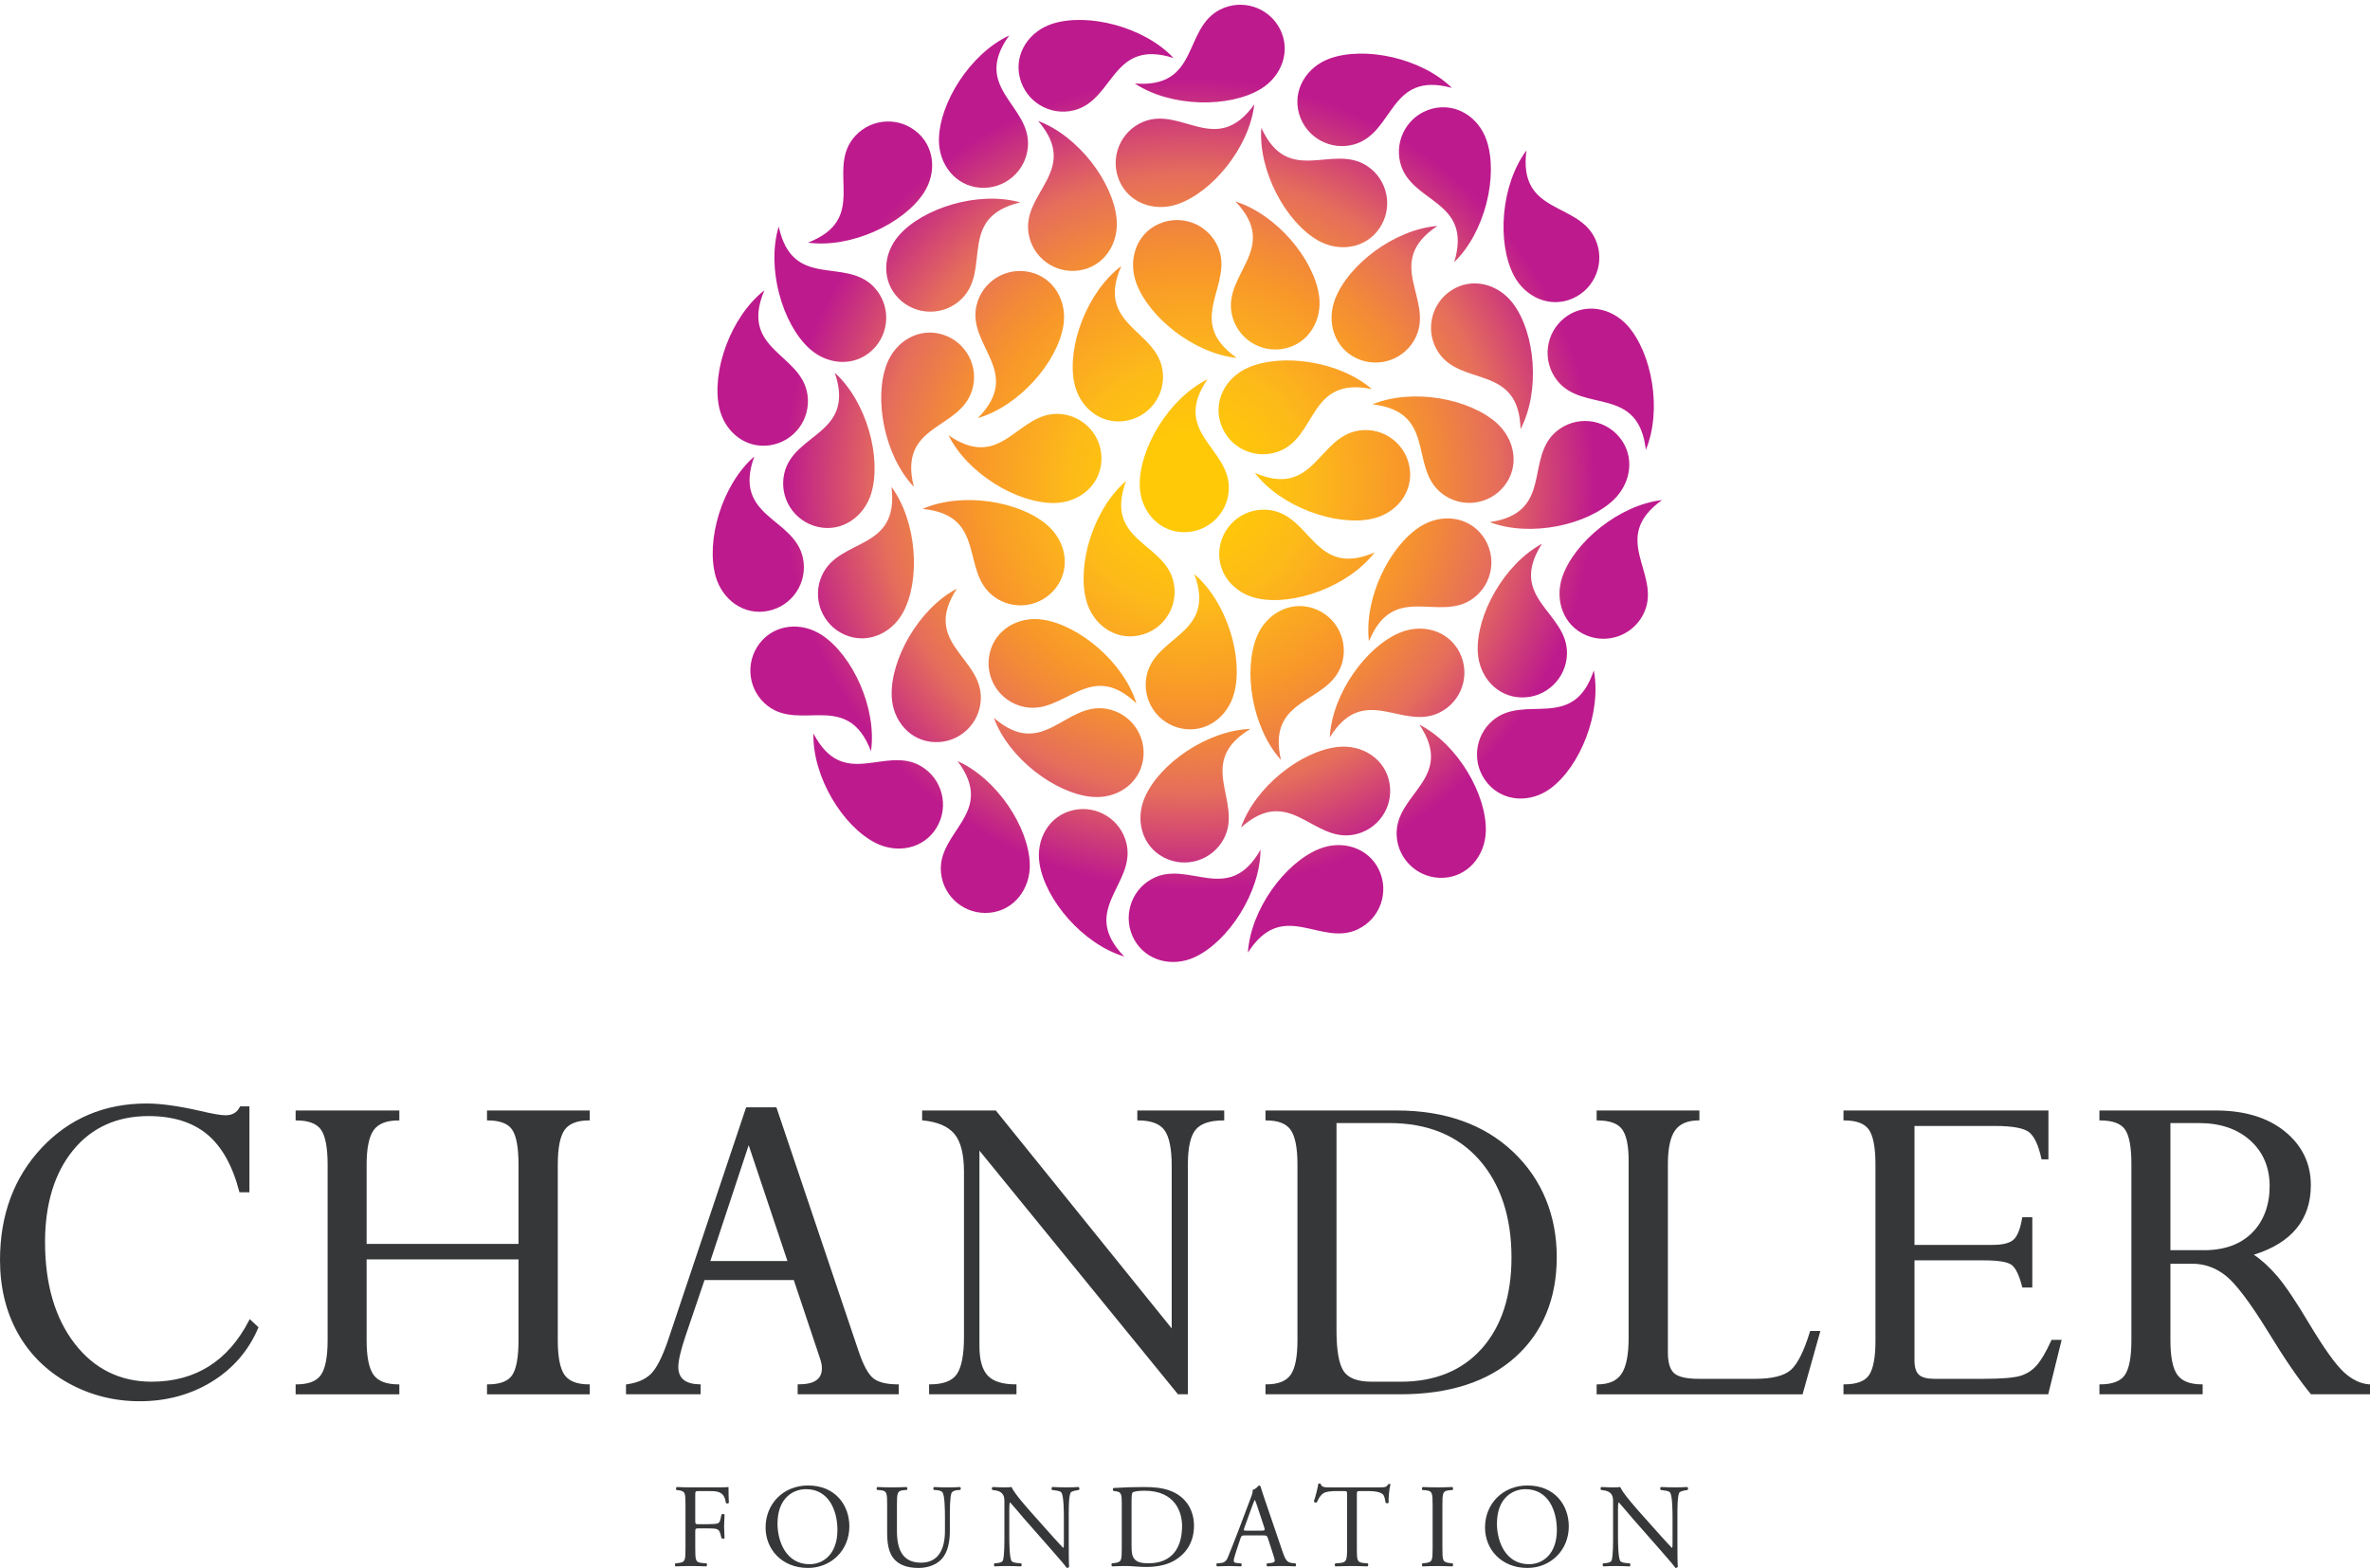 <?xml version="1.0" encoding="UTF-8"?><svg id="a" xmlns="http://www.w3.org/2000/svg" xmlns:xlink="http://www.w3.org/1999/xlink" viewBox="0 0 1746.51 1155.44"><defs><style>.c{fill:none;}.c,.d,.e{stroke-width:0px;}.d{fill:#353738;}.e{fill:url(#b);}</style><radialGradient id="b" cx="870.49" cy="313.37" fx="870.49" fy="313.37" r="378.25" gradientTransform="translate(66.68 65.2) scale(.93)" gradientUnits="userSpaceOnUse"><stop offset=".1" stop-color="#ffc907"/><stop offset=".25" stop-color="#fdba19"/><stop offset=".45" stop-color="#f8972a"/><stop offset=".52" stop-color="#f28a38"/><stop offset=".65" stop-color="#e56d5c"/><stop offset=".85" stop-color="#bd1a8d"/></radialGradient></defs><path class="d" d="m184.03,972.08l-.39.76c-15.4,30.1-39.59,45.36-71.89,45.36-23.3,0-42.42-9.48-56.81-28.19-14.43-18.75-21.75-43.87-21.75-74.65,0-28.06,6.93-50.82,20.59-67.63,13.63-16.77,32.36-25.27,55.67-25.27,17.95,0,32.5,4.54,43.26,13.49,10.77,8.97,18.72,23.16,23.62,42.19l.13.49h7.35v-63.31h-6.9l-.18.36c-2.03,4.17-5.49,6.19-10.58,6.19-3.36,0-9.57-1.07-18.46-3.17-15.93-3.66-29.27-5.51-39.66-5.51-30.99,0-57.02,11.01-77.37,32.72-20.34,21.7-30.65,49.48-30.65,82.57,0,20.22,4.41,38.36,13.11,53.92,8.7,15.57,21.25,27.96,37.28,36.84,16.03,8.87,33.69,13.37,52.5,13.37,19.87,0,37.84-4.89,53.41-14.54,15.58-9.65,27.02-22.96,34.01-39.55l.17-.42-6.45-6.03Z"/><path class="d" d="m416.06,832.66c3.28-4.64,9.3-7,17.9-7h.65v-7.32h-75.72v7.32h.65c8.71,0,14.7,2.26,17.81,6.72,3.16,4.54,4.76,13.21,4.76,25.77v58.53h-111.93v-58.53c0-11.86,1.72-20.35,5.11-25.23,3.34-4.81,9.51-7.25,18.34-7.25h.65v-7.32h-76.42v7.32h.65c8.72,0,14.77,2.27,17.99,6.74,3.27,4.54,4.93,13.21,4.93,25.78v129.64c0,11.99-1.63,20.49-4.85,25.27-3.17,4.69-9.24,7.07-18.07,7.07h-.65v7.32h76.42v-7.32h-.65c-8.84,0-15.01-2.36-18.34-7.01-3.39-4.72-5.11-13.25-5.11-25.37v-59.71h111.93v59.71c0,12.24-1.54,20.81-4.59,25.48-2.99,4.58-9.04,6.9-17.97,6.9h-.65v7.32h75.72v-7.32h-.65c-8.6,0-14.62-2.32-17.9-6.91-3.33-4.65-5.02-13.21-5.02-25.43v-129.64c0-12.22,1.69-20.81,5.02-25.52Z"/><path class="d" d="m661.66,1020.16c-8.32,0-14.42-1.51-18.13-4.48-3.73-2.99-7.39-9.76-10.87-20.13l-60.35-179.08-.15-.44h-22.32l-57.62,171.88c-4.32,12.51-8.62,20.85-12.78,24.78-4.14,3.92-10.05,6.43-17.56,7.46l-.56.08v7.24h54.98v-7.31h-.63c-10.63-.24-15.8-4.44-15.8-12.86,0-4.64,1.78-12.28,5.28-22.7l14.03-41.3h65.79l19.16,57.28c1.03,2.88,1.56,5.5,1.56,7.78,0,7.93-5.63,11.79-17.23,11.79h-.65v7.32h74.48v-7.32h-.65Zm-81.38-90.9h-56.81l28.25-85.36,28.57,85.36Z"/><path class="d" d="m838.12,818.34v7.32h.65c9.42,0,15.95,2.44,19.41,7.26,3.51,4.89,5.28,13.73,5.28,26.29v119.72l-129.43-160.35-.19-.24h-54.3v7.26l.59.06c10.76,1.04,18.57,4.4,23.22,9.97,4.66,5.59,7.03,14.97,7.03,27.87v121.66c0,13.05-1.75,22.27-5.21,27.4-3.4,5.04-10.07,7.6-19.84,7.6h-.65v7.32h64.38v-7.32h-.65c-9.58,0-16.48-2.17-20.53-6.45-4.06-4.29-6.11-11.57-6.11-21.64v-144.15l146.11,179.32.19.24h7.32v-169.69c0-12.19,1.92-20.7,5.7-25.28,3.75-4.55,10.62-6.85,20.41-6.85h.65v-7.32h-64.02Z"/><path class="d" d="m1115.04,848.82c-21.33-20.22-50.16-30.48-85.69-30.48h-96.78v7.32h.65c8.64,0,14.68,2.35,17.93,7,3.31,4.72,4.98,13.3,4.98,25.52v129.64c0,11.99-1.68,20.49-4.98,25.26-3.26,4.7-9.29,7.08-17.93,7.08h-.65v7.32h99.44c35.99,0,64.5-9.24,84.71-27.45,20.23-18.23,30.49-43.02,30.49-73.66s-10.82-57.31-32.16-77.55Zm-23.01,144.89c-14.45,16.26-34.56,24.5-59.76,24.5h-21.44c-10.35,0-17.32-2.64-20.72-7.86-3.46-5.3-5.21-15.38-5.21-29.95v-152.8h38.87c28.14,0,50.42,9.08,66.23,26.98,15.82,17.93,23.85,42.2,23.85,72.13,0,28.17-7.34,50.71-21.81,66.99Z"/><path class="d" d="m1333.95,980.82l-.14.46c-4.43,14.46-9.2,23.99-14.16,28.32-4.94,4.3-13.8,6.49-26.33,6.49h-41.29c-9.01,0-15.16-1.38-18.27-4.09-3.09-2.69-4.65-7.83-4.65-15.28v-138.92c0-11.5,1.78-19.84,5.29-24.79,3.46-4.88,9.27-7.35,17.28-7.35h.65v-7.32h-75.72v7.32h.65c8.72,0,14.78,2.15,18,6.39,3.26,4.3,4.92,12.07,4.92,23.11v130.89c0,12.34-1.78,21.23-5.29,26.42-3.46,5.11-9.39,7.7-17.63,7.7h-.65v7.32h151.75l13.12-46.66h-7.54Z"/><path class="d" d="m1511.82,987.38l-.17.38c-3.85,8.52-7.51,14.76-10.88,18.53-3.33,3.73-7.46,6.32-12.27,7.69-4.88,1.39-13.88,2.1-26.76,2.1h-36.32c-5.36,0-9.17-1.02-11.34-3.02-2.15-1.99-3.25-5.53-3.25-10.51v-73.77h50.91c10.56,0,17.47,1.09,20.54,3.25,3.04,2.14,5.7,7.62,7.9,16.29l.12.49h7.35v-51.8h-7.4l-.09.54c-1.27,7.74-3.33,13.05-6.1,15.77-2.76,2.7-8.06,4.07-15.76,4.07h-57.47v-87.65h59.24c13.01,0,21.55,1.59,25.37,4.73,3.82,3.14,6.82,9.66,8.91,19.39l.11.51h5.07v-36.03h-151.02v7.32h.65c8.83,0,14.91,2.29,18.07,6.82,3.21,4.6,4.84,13.24,4.84,25.7v130c0,11.99-1.57,20.44-4.68,25.09-3.05,4.57-9.18,6.89-18.24,6.89h-.65v7.32h150.88l9.89-40.1h-7.45Z"/><path class="d" d="m1745.9,1020.16c-6.41-.46-12.69-3.49-18.67-9-6.05-5.58-14.59-17.52-25.38-35.48-9.66-16.27-17.59-28.08-23.58-35.12-5.63-6.61-11.47-11.96-17.37-15.93,27.88-8.69,42.02-25.93,42.02-51.25,0-15.96-6.43-29.27-19.11-39.57-12.64-10.27-29.74-15.47-50.82-15.47h-85.88v7.32h.65c9.06,0,15.2,2.26,18.25,6.72,3.1,4.54,4.67,12.98,4.67,25.09v130.35c0,12.11-1.6,20.64-4.76,25.36-3.11,4.63-9.21,6.98-18.15,6.98h-.65v7.32h76.07v-7.32h-.65c-8.6,0-14.65-2.36-17.99-7.01-3.39-4.72-5.11-13.25-5.11-25.37v-56.52h16.19c8.9,0,17.14,2.94,24.49,8.74,7.41,5.84,17.82,19.58,30.95,40.84,12.37,20.3,23.06,35.91,31.77,46.4l.19.23h43.48v-7.27l-.6-.04Zm-146.47-192.55h21.15c15.59,0,28.29,4.33,37.75,12.86,9.44,8.52,14.23,19.83,14.23,33.63s-4.32,25.7-12.84,34.27c-8.51,8.57-20.43,12.92-35.42,12.92h-24.87v-93.68Z"/><path class="e" d="m905.54,361.06c-.96,18.13-16.42,32.06-34.56,31.08-18.14-.96-30.8-16.39-31.09-34.55-.43-27.11,21.44-63.93,49.96-78.11-27.25,39.66,17.34,50.65,15.69,81.58Zm105.45-74.3c-24.09-20.8-66.52-26.67-91.34-15.8-16.62,7.32-25.96,24.97-19.81,42.04,6.14,17.09,24.92,25.97,42.03,19.83,29.15-10.46,22.01-55.83,69.13-46.08Zm-103.22-55.19c3.76,17.74,21.22,29.07,38.97,25.26,17.73-3.75,27.85-21.01,25.31-38.96-3.84-26.85-31.19-59.77-61.55-69.36,33.1,34.93-9.22,52.77-2.74,83.06Zm162.18-166.79c-22.75-22.31-64.72-30.86-90.17-21.6-17.06,6.26-27.49,23.27-22.46,40.7,5.06,17.46,23.26,27.5,40.7,22.5,29.75-8.6,25.5-54.35,71.92-41.6Zm-233.66-3.25c26.54,17.59,69.38,18.07,92.62,4.14,15.56-9.35,22.58-28.02,14.37-44.2-8.24-16.2-28.04-22.63-44.2-14.39-27.61,14.05-14.82,58.18-62.79,54.44Zm28.54-18.78c-21.8-23.18-63.37-33.48-89.19-25.28-17.31,5.54-28.44,22.09-24.14,39.72,4.32,17.64,22.1,28.45,39.73,24.14,30.12-7.32,27.75-53.21,73.61-38.57Zm-121.12-16.61c-28.83,13.5-51.57,49.82-51.79,76.9-.13,18.18,12.16,33.9,30.27,35.28,18.08,1.4,33.88-12.13,35.31-30.22,2.38-30.88-41.95-42.94-13.79-81.96Zm-148.29,152.66c31.56,4.32,70.33-13.86,85.24-36.51,9.97-15.19,8.18-35.05-6.27-46.04-14.45-11-35.06-8.21-46.06,6.22-18.76,24.66,11.95,58.82-32.9,76.33Zm246.82-88.93c-16.73,7.05-24.52,26.35-17.49,43.07,7.06,16.74,25.86,23.38,43.08,17.51,25.62-8.8,52.83-41.86,56.5-73.51-28.05,39.11-53.56.88-82.09,12.93Zm-84.28,82.08c2.85,17.9,19.66,30.14,37.63,27.28,17.9-2.82,28.89-19.47,27.3-37.57-2.41-27-27.96-61.36-57.81-72.5,31.24,36.62-11.97,52.22-7.11,82.8Zm-184.1-5.01c-9.23,30.48,2.56,71.64,22.59,89.91,13.41,12.25,33.34,13.62,46.46,1.09,13.13-12.55,13.61-33.3,1.1-46.45-21.36-22.43-59.97,2.51-70.15-44.55Zm-10.58,47.01c-25.06,19.62-39.1,60.08-33.25,86.55,3.95,17.74,19.43,30.32,37.38,27.62,17.98-2.73,30.31-19.42,27.62-37.38-4.54-30.61-50.47-32.46-31.75-76.8Zm153.07,73.64c5.36-17.31-4.36-35.71-21.71-41.07-17.33-5.38-34.54,4.75-41.11,21.67-9.74,25.31-1.96,67.4,19.91,90.57-11.88-46.67,33.8-41.54,42.91-71.17Zm-138.42,61.41c-3.98,17.7,7.12,35.28,24.85,39.29,17.71,4.02,34.06-7.43,39.29-24.82,7.75-25.97-3.27-67.34-26.87-88.75,15.45,45.61-30.48,44.08-37.27,74.28Zm63.91,204.56c4.49-31.51-13.42-70.41-35.97-85.45-15.12-10.06-35.01-8.36-46.08,5.98-11.08,14.4-8.41,35.01,5.95,46.09,24.52,18.92,58.9-11.58,76.1,33.37Zm-42.39-13.04c-.8,31.85,21.58,68.36,45.76,80.65,16.17,8.19,35.75,4.22,45.04-11.36,9.34-15.58,4.25-35.77-11.33-45.07-26.57-15.9-57.14,18.39-79.48-24.22Zm93.99,102.56c1.74,18.04,17.79,31.29,35.87,29.54,18.05-1.72,30.06-17.67,29.57-35.83-.72-27.09-24.15-62.97-53.24-75.93,28.94,38.51-15.18,51.4-12.2,82.22Zm136.75-21.29c-4.03-17.68-21.63-28.8-39.36-24.77-17.7,4-27.58,21.33-24.79,39.31,4.18,26.78,31.93,59.37,62.43,68.54-33.55-34.52,8.57-52.88,1.72-83.08Zm-97.81-92.8c10.98,29.89,45.19,55.65,72.18,58.21,18.07,1.68,34.82-9.2,37.76-27.12,2.94-17.93-9.19-34.82-27.09-37.78-30.55-5.03-46.39,38.14-82.84,6.69Zm189.11,8.16c-31.82,1.11-67,25.53-77.84,50.37-7.24,16.64-2.15,35.95,13.96,44.32,16.1,8.41,35.93,2.17,44.34-13.92,14.34-27.47-21.73-55.97,19.54-80.77Zm-315.83-113c-7.45,16.56-.03,36.01,16.56,43.47,16.53,7.41,34.84-.53,43.4-16.52,12.78-23.93,10.15-66.68-8.69-92.33,6.08,47.76-38.63,37.15-51.26,65.38Zm-49.83-87.74c-23.98,20.97-35.78,62.12-28.48,88.24,4.93,17.48,21.07,29.19,38.82,25.51,17.82-3.66,29.24-21.05,25.56-38.82-6.21-30.32-52.18-29.61-35.9-74.93Zm143.16-15.64c14.2,28.51,51.05,50.34,78.13,49.91,18.18-.33,33.6-12.97,34.54-31.09.97-18.12-12.95-33.59-31.07-34.56-30.94-1.64-41.89,42.99-81.6,15.74Zm33.29,118.73c14.48,10.91,35.07,7.99,46-6.52,10.93-14.47,7.23-34.09-6.48-46.01-20.47-17.74-62.78-24.68-91.96-11.96,47.94,4.64,27.66,45.89,52.44,64.5Zm97.55-85.04c-24.2,20.76-36.39,61.79-29.33,87.98,4.71,17.53,20.76,29.41,38.56,25.89,17.84-3.46,29.46-20.75,25.92-38.58-5.91-30.38-51.86-30.14-35.14-75.29Zm7.64,163.85c-9.49-30.4-42.38-57.83-69.2-61.72-17.98-2.59-35.23,7.47-39.03,25.23-3.85,17.72,7.43,35.21,25.17,39.05,30.27,6.56,48.19-35.78,83.05-2.55Zm-132.34-84.51c-28.17,14.87-49.11,52.22-48.01,79.31.75,18.16,13.76,33.27,31.9,33.77,18.15.55,33.26-13.76,33.78-31.9.92-30.97-43.96-40.84-17.67-81.19Zm139.79,64.47c-3.49,17.85,8.08,35.1,25.94,38.6,17.79,3.51,33.82-8.38,38.56-25.91,7.06-26.17-5.15-67.21-29.32-87.95,16.74,45.13-29.26,44.89-35.18,75.26Zm3.77,149.51c-15.88,8.77-21.61,28.81-12.8,44.69,8.81,15.84,28.23,20.48,44.68,12.81,24.52-11.5,48.11-47.26,48.34-79.11-23.72,41.87-53.17,6.58-80.22,21.61Zm139.91-157.88c5.74-17.22-3.51-35.83-20.73-41.62-17.19-5.77-34.67,3.92-41.61,20.68-10.36,25.05-3.6,67.35,17.69,91.03-10.75-46.95,34.8-40.73,44.65-70.1Zm-236.69-340.75c-30.63-8.62-71.57,3.96-89.45,24.31-11.98,13.67-12.98,33.61-.19,46.49,12.79,12.88,33.59,12.99,46.48.21,22-21.81-3.66-59.95,43.16-71.01Zm-31.32,158.94c30.59-8.91,58.65-41.25,63.03-68.01,2.96-17.9-6.76-35.35-24.41-39.51-17.69-4.17-35.38,6.77-39.57,24.43-7.12,30.12,34.82,48.88.95,83.1Zm105.73-112.04c-25.43,19.21-40.12,59.44-34.7,85.98,3.66,17.8,18.95,30.64,36.91,28.25,18.04-2.43,30.68-18.94,28.25-36.93-4.06-30.7-49.94-33.29-30.45-77.3Zm103.19-101.8c-2.39,31.73,18.11,69.36,41.62,82.86,15.79,8.99,35.47,6.03,45.57-9.09,10.1-15.08,6.06-35.47-9.03-45.58-25.74-17.22-57.98,15.51-78.16-28.19Zm-32.03,87.56c-7.28-16.61-26.63-24.19-43.27-16.91-16.66,7.24-23.07,26.15-16.98,43.27,9.12,25.49,42.5,52.31,74.2,55.58-39.46-27.58-1.56-53.51-13.95-81.93Zm161.75-15.29c-31.77,2.57-65.72,28.67-75.41,53.97-6.48,16.99-.42,36.01,16.03,43.63,16.52,7.63,36.03.47,43.65-16.02,13.02-28.1-24.33-54.87,15.73-81.59Zm12.43,26.65c22.87-22.16,32.52-63.9,23.91-89.59-5.78-17.22-22.52-28.08-40.09-23.51-17.57,4.57-28.09,22.52-23.54,40.1,7.82,29.96,53.64,26.91,39.72,73Zm48.89,123.01c14.7-28.24,10.75-70.87-5.55-92.53-10.93-14.53-30.22-19.57-45.45-9.7-15.23,9.88-19.58,30.23-9.73,45.45,16.85,25.99,59.42,8.64,60.72,56.78Zm-195.87,32.28c19.43,25.21,59.8,39.53,86.28,33.87,17.78-3.81,30.48-19.22,27.9-37.17-2.57-17.99-19.17-30.49-37.16-27.91-30.66,4.35-32.82,50.26-77.02,31.21Zm11.26,27.43c-17.92-2.57-34.59,9.93-37.14,27.91-2.59,17.94,10.11,33.35,27.86,37.17,26.53,5.65,66.86-8.63,86.35-33.88-44.22,19.04-46.38-26.83-77.07-31.2Zm149.72,65.02c14.63-10.77,17.74-31.35,6.99-45.96-10.77-14.61-30.63-16.7-45.97-6.97-22.88,14.52-41.65,53.02-37.85,84.63,18.2-44.57,51.9-13.35,76.83-31.7Zm-24.62,84.07c16.24-8.14,22.76-27.87,14.61-44.1-8.17-16.24-27.37-21.65-44.14-14.63-24.97,10.47-49.95,45.26-51.54,77.1,25.42-40.9,53.39-4.42,81.07-18.37Zm-31.81,90.38c.74,18.14,16.05,32.25,34.19,31.52,18.11-.72,30.96-16.01,31.52-34.17.77-27.08-20.61-64.2-48.93-78.72,26.74,40-18.02,50.42-16.78,81.37Zm-31.79-.24c17.89-3.23,29.75-20.28,26.5-38.18-3.23-17.84-20.14-28.49-38.16-26.5-26.93,2.99-60.76,29.28-71.25,59.36,35.95-32.01,52.46,10.86,82.92,5.32Zm3.45,69.56c16.34-7.93,23.14-27.59,15.18-43.95-7.94-16.29-27.09-21.95-43.92-15.17-25.14,10.16-50.56,44.62-52.53,76.43,25.95-40.54,53.43-3.75,81.27-17.3Zm99.14-153.75c-13.82,11.72-15.54,32.47-3.78,46.3,11.73,13.88,31.68,14.59,46.33,3.82,21.8-16.06,37.93-55.78,31.94-87.02-15.11,45.68-50.85,16.84-74.49,36.9Zm36.26-130.22c-27.99,15.14-48.63,52.67-47.28,79.75.91,18.12,14.08,33.14,32.22,33.49,18.18.37,33.15-14.08,33.52-32.19.63-30.99-44.36-40.47-18.45-81.05Zm-38.47-15.95c29.79,11.29,71.67,2.31,91.28-16.39,13.14-12.56,15.85-32.33,4.25-46.27-11.61-13.99-32.33-15.89-46.27-4.3-23.84,19.81-1.64,60.01-49.26,66.96Zm115.05-53.27c12.19-29.39,4.48-71.55-13.63-91.72-12.19-13.46-31.84-16.82-46.15-5.63-14.31,11.17-16.85,31.85-5.66,46.15,19.08,24.4,59.91,3.37,65.44,51.19Zm-87.98-220.63c-19.01,25.53-21.84,68.28-9.24,92.26,8.47,16.08,26.74,24.12,43.34,16.79,16.62-7.33,24.12-26.74,16.78-43.37-12.49-28.34-57.24-17.98-50.88-65.67Zm99.91,257.63c-31.66,3.71-64.66,30.97-73.47,56.59-5.87,17.21.84,36.03,17.55,43.05,16.74,7.05,36.03-.78,43.08-17.53,11.98-28.55-26.25-53.99,12.84-82.11Zm-162.36-4.94c14.27,11.23,34.95,8.74,46.16-5.52,11.24-14.25,7.99-33.94-5.5-46.16-20.1-18.16-62.21-26.01-91.67-13.92,47.81,5.67,26.65,46.47,51.01,65.59Z"/><circle class="c" cx="873.25" cy="354.46" r="354.46"/><path class="d" d="m512.36,1120.84c0,2.37.26,2.37,2.9,2.37h5.97c3.6,0,6.41-.18,7.46-.53.97-.35,1.67-.79,2.19-3.07l.79-3.51c.44-.53,1.93-.53,2.28,0,0,2.11-.35,5.62-.35,8.87s.35,6.5.35,8.52c-.35.53-1.67.53-2.28,0l-.88-3.42c-.44-1.58-1.14-2.81-2.81-3.34-1.23-.35-3.42-.44-6.76-.44h-5.97c-2.63,0-2.9.09-2.9,2.37v12.2c0,9.22.18,10.54,5.36,10.97l2.99.26c.53.35.35,1.93-.18,2.2-5.18-.18-8.17-.26-11.68-.26-3.86,0-6.85.09-10.97.26-.53-.26-.7-1.67-.18-2.2l2.19-.26c5.09-.61,5.27-1.76,5.27-10.97v-31.61c0-9.22-.18-10.45-5.27-11.06l-1.4-.18c-.53-.35-.35-1.93.18-2.2,3.69.18,6.67.26,10.18.26h16.16c5.62,0,10.71,0,11.85-.26,0,4.04.09,8.25.26,11.59-.26.53-1.49.79-2.11.26-.7-3.95-1.76-7.2-6.15-8.34-1.93-.53-4.83-.53-8.52-.53h-5.36c-2.63,0-2.63.18-2.63,3.51v18.53Z"/><path class="d" d="m564.18,1125.67c0-17.56,13.17-30.99,31.26-30.99,20.28,0,30.47,14.66,30.47,30.12,0,17.74-13.52,30.64-30.47,30.64-19.49,0-31.26-13.96-31.26-29.76Zm52.94,1.84c0-14.49-6.41-30.12-23.18-30.12-9.13,0-20.98,6.23-20.98,25.46,0,12.99,6.32,29.85,23.62,29.85,10.54,0,20.54-7.9,20.54-25.2Z"/><path class="d" d="m696.36,1118.12c0-5.44-.18-15.54-1.67-18.17-.61-1.05-2.19-1.67-4.39-1.84l-2.2-.18c-.53-.61-.35-1.76.18-2.11,3.34.18,6.58.26,10.01.26,3.69,0,6.06-.09,9.22-.26.7.44.61,1.58.18,2.11l-2.11.18c-2.19.18-3.86.97-4.39,2.11-1.23,2.9-1.23,13-1.23,17.91v9.92c0,7.64-1.23,15.72-6.15,20.98-3.78,4.13-10.27,6.41-16.77,6.41-6.06,0-12.12-1.14-16.42-4.83-4.65-3.86-6.85-10.27-6.85-20.72v-20.72c0-9.13-.18-10.62-5.27-11.06l-2.2-.18c-.53-.35-.35-1.84.18-2.11,4.39.18,7.38.26,10.89.26s6.5-.09,10.8-.26c.53.26.7,1.76.18,2.11l-2.11.18c-5.09.44-5.27,1.93-5.27,11.06v18.96c0,14.14,4.39,23.44,17.82,23.44,12.73,0,17.56-10.01,17.56-23.35v-10.1Z"/><path class="d" d="m787.6,1139.1c0,2.63,0,13.08.26,15.37-.18.53-.7.97-1.67.97-1.05-1.49-3.6-4.57-11.24-13.26l-20.37-23.18c-2.37-2.72-8.34-9.92-10.19-11.85h-.18c-.35,1.05-.44,3.07-.44,5.71v19.14c0,4.13.09,15.54,1.58,18.17.53.97,2.28,1.49,4.48,1.67l2.72.26c.53.7.44,1.76-.18,2.2-3.95-.18-7.02-.26-10.27-.26-3.69,0-6.06.09-9.13.26-.61-.44-.7-1.67-.18-2.2l2.37-.26c2.02-.26,3.42-.79,3.86-1.76,1.23-3.16,1.14-13.87,1.14-18.09v-25.37c0-2.46-.09-4.3-1.93-6.32-1.23-1.23-3.34-1.84-5.44-2.11l-1.49-.18c-.53-.53-.53-1.84.18-2.2,3.69.26,8.34.26,9.92.26,1.4,0,2.9-.09,4.04-.26,1.76,4.48,12.12,16.07,15.01,19.32l8.52,9.57c6.06,6.76,10.36,11.68,14.49,15.89h.18c.35-.44.35-1.84.35-3.69v-18.79c0-4.13-.09-15.54-1.76-18.17-.53-.79-1.93-1.32-5.44-1.76l-1.49-.18c-.61-.53-.53-1.93.18-2.2,4.04.18,7.02.26,10.36.26,3.78,0,6.06-.09,9.04-.26.7.44.7,1.67.18,2.2l-1.23.18c-2.81.44-4.57,1.14-4.92,1.84-1.49,3.16-1.32,14.05-1.32,18.09v20.98Z"/><path class="d" d="m826.67,1107.5c0-6.15-.44-7.99-4.13-8.52l-1.93-.26c-.7-.44-.79-1.84.09-2.2,7.46-.44,14.57-.7,22.04-.7s13.61.53,19.32,2.63c11.85,4.3,17.82,14.31,17.82,25.9s-5.36,20.72-15.37,26.16c-5.71,3.07-12.91,4.21-19.67,4.21-5.62,0-11.24-.7-14.31-.7-3.69,0-6.85.09-10.98.26-.53-.26-.7-1.67-.18-2.2l2.02-.26c5.09-.7,5.27-1.76,5.27-10.97v-33.36Zm7.2,31.34c0,4.65.26,7.46,1.76,9.57,1.93,2.72,5.27,3.6,10.8,3.6,17.03,0,24.67-11.15,24.67-27.48,0-9.66-4.65-25.99-27.66-25.99-5.18,0-7.99.7-8.69,1.23-.7.53-.88,2.72-.88,6.67v32.4Z"/><path class="d" d="m934.37,1133.66c-.61-1.93-.97-2.2-3.6-2.2h-13.26c-2.2,0-2.72.26-3.34,2.11l-3.07,9.22c-1.32,3.95-1.93,6.32-1.93,7.29,0,1.05.44,1.58,2.55,1.76l2.9.26c.61.44.61,1.84-.18,2.2-2.28-.18-5-.18-9.13-.26-2.9,0-6.06.18-8.43.26-.53-.35-.7-1.76-.18-2.2l2.9-.26c2.11-.17,4.04-1.14,5.27-4.3,1.58-4.04,4.04-9.75,7.73-19.58l8.96-23.71c1.23-3.16,1.76-4.83,1.49-6.23,2.11-.62,3.6-2.2,4.57-3.34.53,0,1.14.18,1.32.79,1.14,3.86,2.55,7.9,3.86,11.76l12.03,35.29c2.55,7.55,3.69,8.87,7.46,9.31l2.37.26c.62.44.44,1.84,0,2.2-3.6-.18-6.67-.26-10.62-.26-4.21,0-7.55.18-10.1.26-.7-.35-.79-1.76-.17-2.2l2.55-.26c1.84-.17,3.07-.7,3.07-1.58,0-.97-.44-2.55-1.14-4.65l-3.86-11.94Zm-17.38-7.81c-.7,2.02-.61,2.11,1.84,2.11h10.8c2.55,0,2.72-.35,1.93-2.72l-4.74-14.31c-.7-2.11-1.49-4.48-2.02-5.53h-.18c-.26.44-1.14,2.55-2.11,5.18l-5.53,15.28Z"/><path class="d" d="m999.89,1140.86c0,9.22.17,10.54,5.27,10.97l2.81.26c.53.35.35,1.93-.18,2.2-5-.18-7.99-.26-11.5-.26s-6.58.09-12.2.26c-.53-.26-.7-1.76,0-2.2l3.16-.26c5-.44,5.44-1.76,5.44-10.97v-39.25c0-2.72,0-2.81-2.63-2.81h-4.83c-3.78,0-8.6.18-10.8,2.2-2.11,1.93-2.99,3.86-3.95,6.06-.7.53-1.93.09-2.28-.61,1.41-3.95,2.72-9.57,3.34-13.08.26-.18,1.4-.26,1.67,0,.53,2.81,3.42,2.72,7.46,2.72h35.56c4.74,0,5.53-.18,6.85-2.46.44-.18,1.4-.09,1.58.26-.97,3.6-1.58,10.71-1.32,13.35-.35.7-1.84.7-2.28.18-.26-2.2-.88-5.44-2.2-6.41-2.02-1.49-5.36-2.2-10.18-2.2h-6.23c-2.63,0-2.55.09-2.55,2.99v39.07Z"/><path class="d" d="m1055.74,1109.43c0-9.31-.18-10.8-5.36-11.24l-2.2-.18c-.53-.35-.35-1.93.18-2.2,4.39.18,7.38.26,11.06.26s6.5-.09,10.89-.26c.53.26.7,1.84.18,2.2l-2.19.18c-5.18.44-5.36,1.93-5.36,11.24v31.26c0,9.31.18,10.54,5.36,11.15l2.19.26c.53.35.35,1.93-.18,2.2-4.39-.18-7.38-.26-10.89-.26-3.69,0-6.67.09-11.06.26-.53-.26-.7-1.67-.18-2.2l2.2-.26c5.18-.61,5.36-1.84,5.36-11.15v-31.26Z"/><path class="d" d="m1094.35,1125.67c0-17.56,13.17-30.99,31.26-30.99,20.28,0,30.47,14.66,30.47,30.12,0,17.74-13.52,30.64-30.47,30.64-19.49,0-31.26-13.96-31.26-29.76Zm52.94,1.84c0-14.49-6.41-30.12-23.18-30.12-9.13,0-20.98,6.23-20.98,25.46,0,12.99,6.32,29.85,23.62,29.85,10.54,0,20.54-7.9,20.54-25.2Z"/><path class="d" d="m1236.15,1139.1c0,2.63,0,13.08.26,15.37-.18.53-.7.97-1.67.97-1.05-1.49-3.6-4.57-11.24-13.26l-20.37-23.18c-2.37-2.72-8.34-9.92-10.18-11.85h-.18c-.35,1.05-.44,3.07-.44,5.71v19.14c0,4.13.09,15.54,1.58,18.17.53.97,2.28,1.49,4.48,1.67l2.72.26c.53.7.44,1.76-.18,2.2-3.95-.18-7.02-.26-10.27-.26-3.69,0-6.06.09-9.13.26-.61-.44-.7-1.67-.18-2.2l2.37-.26c2.02-.26,3.42-.79,3.86-1.76,1.23-3.16,1.14-13.87,1.14-18.09v-25.37c0-2.46-.09-4.3-1.93-6.32-1.23-1.23-3.34-1.84-5.44-2.11l-1.49-.18c-.53-.53-.53-1.84.17-2.2,3.69.26,8.34.26,9.92.26,1.4,0,2.9-.09,4.04-.26,1.76,4.48,12.12,16.07,15.01,19.32l8.52,9.57c6.06,6.76,10.36,11.68,14.49,15.89h.18c.35-.44.35-1.84.35-3.69v-18.79c0-4.13-.09-15.54-1.76-18.17-.53-.79-1.93-1.32-5.44-1.76l-1.49-.18c-.62-.53-.53-1.93.18-2.2,4.04.18,7.02.26,10.36.26,3.78,0,6.06-.09,9.04-.26.7.44.7,1.67.18,2.2l-1.23.18c-2.81.44-4.57,1.14-4.92,1.84-1.49,3.16-1.32,14.05-1.32,18.09v20.98Z"/></svg>